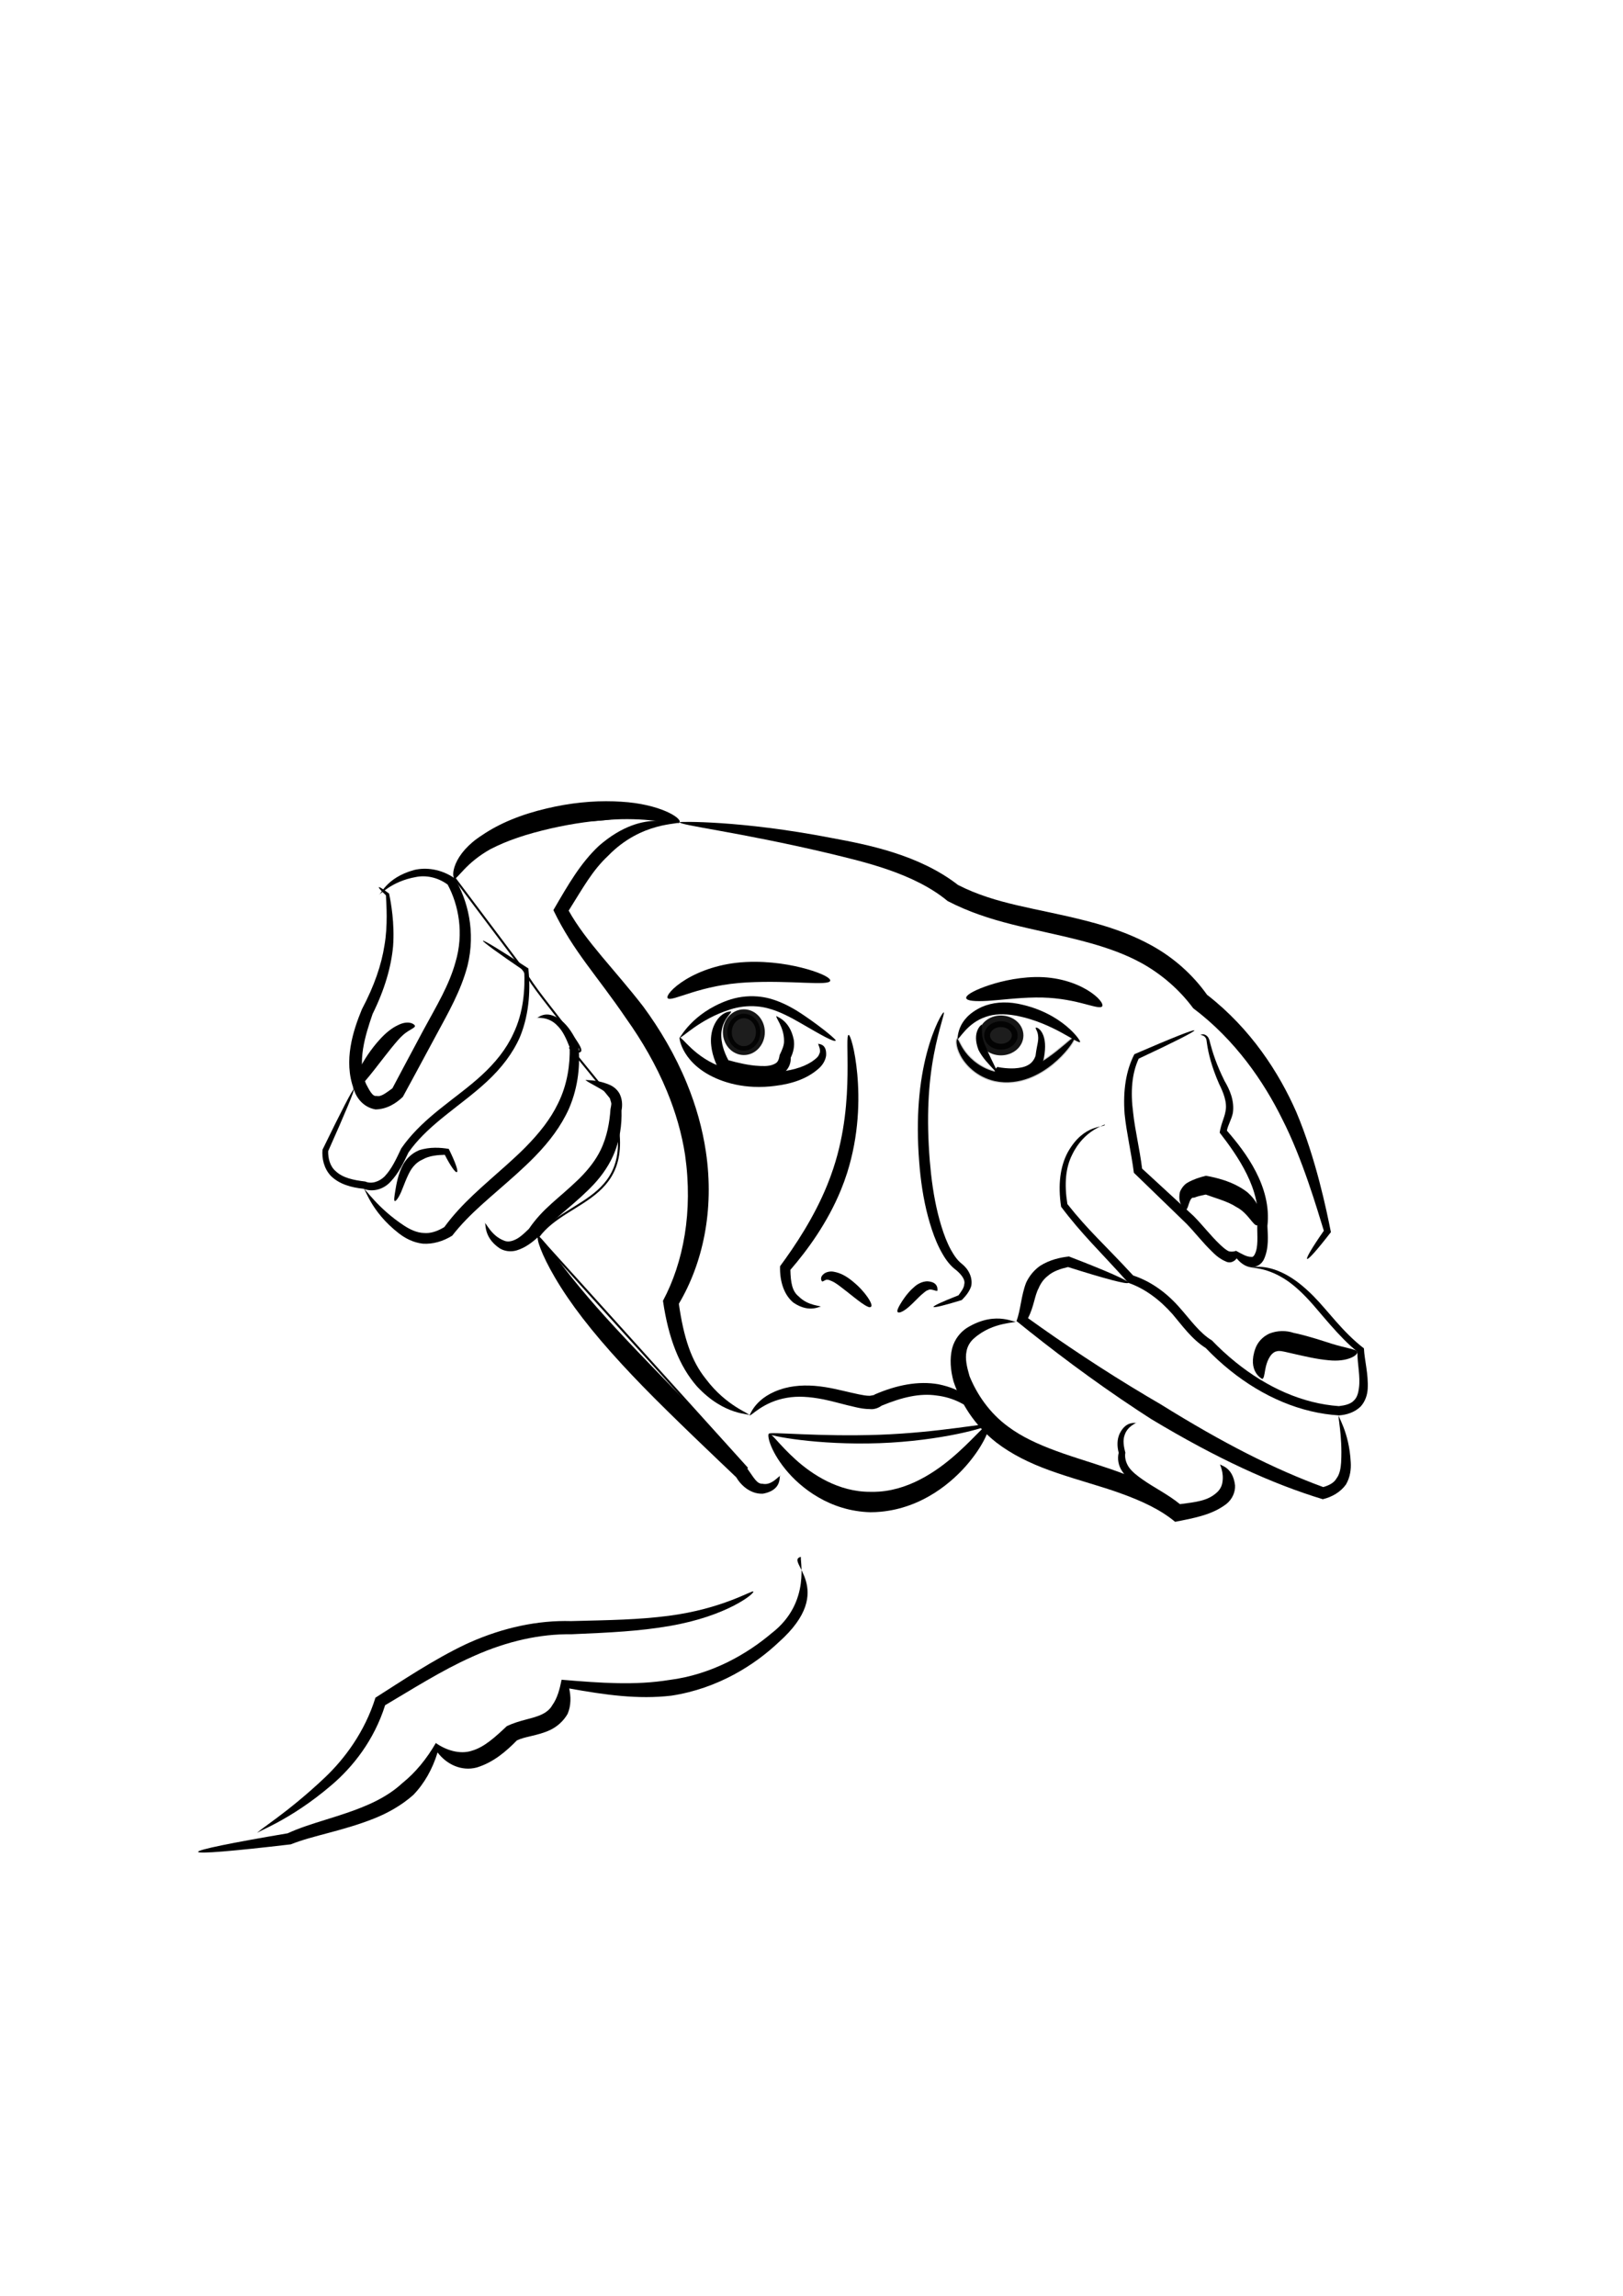 <?xml version="1.0" encoding="UTF-8"?>
<svg width="210mm" height="297mm" version="1.1" viewBox="0 0 210 297" xmlns="http://www.w3.org/2000/svg">
<path d="m87.932 134.23c0.071 0.075 1.575-3.118 6.184-4.802h1e-6c1.18-0.425 2.527-0.637 3.932-0.518 0.538 0.046 1.064 0.138 1.57 0.274 1.821 0.501 3.389 1.468 4.555 2.272 2.51 1.72 4.017 3.054 3.965 3.148-0.164 0.294-1.916-0.727-4.536-2.244-1.189-0.683-2.722-1.541-4.31-1.938-0.436-0.112-0.888-0.189-1.353-0.228-1.211-0.103-2.386 0.059-3.43 0.389h-1e-6c-4.054 1.263-6.382 3.852-6.576 3.647z"/>
<path d="m105.89 134.98c-0.167 0.167 1.115-0.157 1.001 1.577-0.093 0.655-0.481 1.304-1.098 1.794-1.337 1.143-3.188 1.85-5.521 2.127-0.878 0.117-1.806 0.166-2.76 0.123-1.64-0.074-3.155-0.41-4.496-0.948h-1e-6c-4.74-1.9-5.162-5.383-5.087-5.421 0.333-0.169 1.93 2.627 5.659 3.874h1e-6c1.202 0.403 2.537 0.652 4.002 0.716 0.852 0.037 1.687 8e-3 2.486-0.066 2.201-0.239 3.712-0.604 4.959-1.409 0.517-0.365 0.842-0.618 0.961-0.975 0.33-0.594-0.224-1.273-0.106-1.391z"/>
<path d="m100.47 131.43c-0.118 0.093 1.699 0.412 2.233 3.069 0.132 0.803-0.039 1.607-0.394 2.342 0.027 0.467-0.09 0.993-0.438 1.474-0.331 0.445-0.767 0.769-1.242 0.956-1.028 0.403-2.092 0.43-3.095 0.314-0.183-0.018-0.366-0.039-0.55-0.064-0.798-0.109-1.562-0.283-2.277-0.484-0.314-0.088-0.621-0.182-0.921-0.283-0.165-0.093-0.33-0.187-0.494-0.281-0.039-0.023-0.079-0.046-0.118-0.069-0.014-8e-3 -0.029-0.017-0.043-0.025-0.008-9e-3 -0.015-0.019-0.023-0.028-0.019-0.024-0.038-0.048-0.057-0.072l-1e-6 -1e-5c-0.07-0.089-0.138-0.178-0.205-0.266-0.104-0.211-0.197-0.421-0.279-0.629-0.278-0.695-0.456-1.388-0.535-2.064-0.12-0.973 0.013-1.861 0.319-2.59h1e-6c0.874-1.994 2.257-1.869 2.243-1.891 0.115 0.183-0.877 0.855-1.174 2.255-0.136 0.571-0.125 1.228 0.037 1.995 0.117 0.536 0.312 1.087 0.581 1.658 0.081 0.17 0.167 0.338 0.259 0.502-0.012 0.016-0.024 0.032-0.035 0.046-0.003 4e-3 -0.006 8e-3 -0.009 0.011-0.001 1e-3 -0.002 3e-3 -0.004 4e-3 0.002-3e-3 0.005-5e-3 0.007-8e-3 6e-3 -8e-3 0.012-0.015 0.018-0.023 0.003-0.038 0.006-0.078 0.01-0.119 0.28 0.081 0.566 0.157 0.859 0.229 0.672 0.166 1.371 0.314 2.076 0.411 0.162 0.022 0.323 0.041 0.483 0.057 0.915 0.071 1.691 0.115 2.314-0.135 0.248-0.099 0.457-0.214 0.566-0.363 0.162-0.206 0.246-0.536 0.291-0.865 0.356-0.738 0.597-1.305 0.574-1.851 8e-3 -1.812-1.175-3.061-0.979-3.214z"/>
<path d="m123.85 134.42c0.156 0.072-0.267-2.567 3.196-4.159 1.348-0.587 2.943-0.731 4.611-0.42 0.099 0.018 0.198 0.038 0.295 0.06 5.483 1.154 7.933 4.744 7.8 4.894-0.279 0.316-3.452-2.43-8.114-3.372-0.085-0.017-0.171-0.032-0.257-0.047-1.453-0.252-2.734-0.221-3.82 0.168-2.476 0.811-3.438 3.003-3.711 2.877z"/>
<path d="m139.01 134.23c0.102 0.084-0.388 1.082-1.695 2.418-1.259 1.287-3.445 2.992-6.191 3.309-0.825 0.095-1.638 0.057-2.431-0.113-2.311-0.535-3.77-2.097-4.408-3.312-0.659-1.257-0.529-2.098-0.429-2.115 0.141-0.025 0.331 0.744 1.066 1.716 0.727 0.961 2.103 2.153 4.027 2.556 0.661 0.152 1.34 0.188 2.041 0.107 2.291-0.265 4.399-1.756 5.728-2.809 1.394-1.104 2.145-1.88 2.292-1.757z" stroke="#000" stroke-opacity=".204" stroke-width=".265px"/>
<path d="m127 132.56c0.185 0.094-0.233 1.301 0.556 2.857 0.361 0.963 0.959 2.065 1.579 3.412-0.126-0.061-0.267-0.13-0.394-0.191-9e-3 -0.039-0.021-0.087-0.03-0.127-4e-3 -0.015-8e-3 -0.034-0.01-0.044 4.7e-4 -0.025 0.054-0.075 0.083-0.113 0.079-0.107 0.16-0.216 0.243-0.326 0.177 0.036 0.359 0.066 0.548 0.092 0.32 0.044 0.646 0.076 0.972 0.089 0.25 0.01 0.496 0.01 0.738-3e-3 0.662-0.045 1.245-0.147 1.707-0.407 0.506-0.253 0.859-0.753 1-1.24 0.184-1.495 0.437-1.873 0.312-2.692-0.084-0.553-0.362-0.817-0.292-0.909 0.055-0.072 0.506 0.025 0.862 0.715 0.383 0.74 0.447 1.794 0.216 3.092-0.144 0.793-0.618 1.619-1.457 2.145-0.693 0.409-1.477 0.601-2.268 0.643-0.289 0.019-0.58 0.022-0.873 0.01-0.382-0.015-0.755-0.055-1.115-0.112-0.213-0.033-0.424-0.073-0.635-0.122-0.027-0.134-0.055-0.268-0.084-0.403-0.011-0.049-0.047-0.086-0.03-0.148 8e-3 -0.017 0.018-0.026 0.027-0.039 0.019-0.027 0.054-0.076 0.074-0.103 0.015-0.028 0.024-0.054 0.029-0.081-0.913-0.977-1.636-1.718-2.147-2.719-0.91-2.336 0.373-3.283 0.391-3.274z"/>
<ellipse cx="129.51" cy="133.95" rx="2.161" ry="1.83" fill-opacity=".967" opacity=".913" stroke="#000" stroke-linecap="round" stroke-linejoin="bevel" stroke-width="1.499" style="paint-order:stroke fill markers"/>
<ellipse cx="96.248" cy="133.53" rx="2.138" ry="2.383" fill-opacity=".967" opacity=".913" stroke="#000" stroke-linecap="round" stroke-linejoin="bevel" stroke-width="1.151" style="paint-order:stroke fill markers"/>
<path d="m122.11 130.97c0.167 0.072-0.64 2.08-1.283 5.493-0.69 3.661-0.979 8.025-0.521 13.722 0.046 0.551 0.099 1.107 0.161 1.666 0.274 2.464 0.699 4.708 1.345 6.802 0.343 1.11 0.722 2.106 1.214 3.01 0.421 0.753 0.848 1.384 1.406 1.815 0.911 0.717 1.446 1.816 1.235 2.896-0.267 0.82-0.831 1.409-1.229 1.813-2.289 0.701-3.603 1.019-3.65 0.883-0.047-0.136 1.175-0.697 3.229-1.499 0.31-0.43 0.712-0.931 0.743-1.405 0.171-0.586-0.323-1.236-1.002-1.824-0.745-0.541-1.312-1.272-1.779-2.084-0.578-0.982-1.026-2.051-1.408-3.206-0.723-2.178-1.198-4.517-1.479-7.048-0.064-0.575-0.116-1.146-0.159-1.71-0.454-5.765 0.021-10.384 0.981-14.038 0.912-3.471 2.067-5.343 2.198-5.286z"/>
<path d="m109.8 133.88c0.203-0.031 0.827 1.845 1.124 5.093 0.293 3.213 0.241 7.849-1.317 12.769-0.235 0.735-0.502 1.468-0.802 2.2-1.748 4.26-4.328 7.777-6.539 10.337 0.039 1.64 0.23 2.767 1.067 3.426 1.26 1.282 2.911 1.171 2.895 1.366 0.021-0.258-1.348 0.94-3.554-0.543-1.179-0.956-1.798-2.658-1.744-4.72 1.967-2.671 4.393-6.303 6.096-10.486 0.294-0.722 0.559-1.441 0.795-2.159 1.523-4.582 1.798-9.012 1.839-12.139 0.042-3.163-0.132-5.102 0.14-5.143z"/>
<path d="m106.36 165.77c0.166 0.06 0.474-0.296 0.733-0.211 0.136-5e-3 0.259 0.073 0.509 0.165 0.558 0.241 0.969 0.593 1.695 1.151 0.044 0.034 0.089 0.068 0.133 0.101 0.791 0.62 1.44 1.156 2.031 1.571 0.307 0.216 0.574 0.382 0.785 0.477 0.108 0.049 0.201 0.079 0.278 0.09 0.078-0.029 0.124-0.039 0.151-0.042 0.026-2e-3 0.034 3e-3 0.035 4e-3 9e-5 9e-5 8e-5 7e-5 8e-5 7e-5s2e-5 2e-5 -6e-5 -9e-5c-7.3e-4 -1e-3 -5e-3 -9e-3 1e-5 -0.035 5e-3 -0.026 0.021-0.071 0.058-0.145-3e-3 -0.079-0.027-0.176-0.07-0.291-0.083-0.222-0.239-0.504-0.462-0.824-0.403-0.582-1.039-1.312-1.866-1.983-0.044-0.037-0.089-0.074-0.135-0.112-0.724-0.587-1.484-1.005-2.298-1.155-0.411-0.094-0.849-0.025-1.194 0.159-0.828 0.54-0.395 1.074-0.382 1.079z"/>
<path d="m121.31 166.96c-0.183 0.155-0.842-0.321-1.229-0.062-0.274 0.066-0.487 0.299-0.898 0.635-0.084 0.077-0.168 0.157-0.254 0.24-0.692 0.67-1.11 1.154-1.721 1.6-0.526 0.384-0.93 0.51-1.058 0.366-0.125-0.14 0.036-0.515 0.338-1.027 0.276-0.468 0.799-1.269 1.48-1.93 0.1-0.097 0.203-0.191 0.308-0.28 0.453-0.422 1.044-0.713 1.682-0.746 1.643 0.077 1.281 1.265 1.351 1.206z"/>
<path d="m107.42 126.87c-0.142 0.716-5.046-0.082-10.75 0.222-0.029 2e-3 -0.058 3e-3 -0.087 5e-3 -2.901 0.159-5.207 0.724-7.071 1.304-1.776 0.553-2.907 1.031-3.126 0.719-0.193-0.277 0.57-1.325 2.35-2.408 1.807-1.099 4.461-2.084 7.704-2.257 0.032-2e-3 0.064-3e-3 0.097-5e-3 3.133-0.15 5.976 0.378 7.885 0.922 1.943 0.554 3.067 1.153 2.998 1.498z"/>
<path d="m125.02 129.12c-0.075-0.345 0.834-0.905 2.403-1.476 1.52-0.553 3.884-1.187 6.498-1.247 0.021-4.3e-4 0.041-8.2e-4 0.062-1e-3 2.786-0.047 5.106 0.728 6.662 1.654 1.539 0.916 2.162 1.847 1.97 2.128-0.214 0.314-1.2-0.036-2.697-0.412-1.572-0.395-3.501-0.755-5.895-0.724-0.018 2.2e-4 -0.035 4.7e-4 -0.053 7.3e-4 -2.343 0.03-4.527 0.334-6.166 0.432-1.646 0.098-2.706 0.01-2.785-0.354z"/>
<path d="m96.97 183.1c0.076 0.065 0.67-2.483 4.6-3.532 1.558-0.403 3.297-0.43 5.236-0.116 1.422 0.226 2.86 0.628 4.316 0.929 0.507 0.1 0.987 0.195 1.418 0.186 0.085-0.015 0.165-0.026 0.239-0.038 0.214-0.034 0.371-0.065 0.42-0.141 2.863-1.233 5.646-1.766 8.229-1.31 5.971 1.212 6.048 5.539 6.498 5.213-0.253 0.184-2.303-3.239-6.736-3.758-2.172-0.324-4.48 0.225-7.112 1.312-0.392 0.285-0.798 0.42-1.165 0.45-0.127 0.01-0.248 7e-3 -0.362-6e-3 -0.657-2e-3 -1.256-0.114-1.785-0.234-1.545-0.338-2.939-0.771-4.24-1.028-1.8-0.35-3.301-0.444-4.682-0.204-3.149 0.516-4.681 2.445-4.875 2.279z"/>
<path d="m99.483 185.48c-0.033 0.261 6.31 1.503 14.31 1.217 7.996-0.287 14.21-2.084 14.133-2.407-0.069-0.292-6.332 1.041-14.172 1.32-7.84 0.279-14.234-0.428-14.271-0.13z"/>
<path d="m99.483 185.48c0.311-0.159 1.328 1.414 3.461 3.338 2.08 1.875 5.53 4.211 9.7 4.173 0.368 9e-3 0.736 1e-3 1.105-0.025 4.351-0.309 7.984-3.04 10.269-5.116 2.348-2.134 3.597-3.75 3.908-3.56 0.243 0.149-0.317 2.177-2.527 4.867-2.134 2.596-6.048 5.903-11.433 6.41-0.45 0.042-0.9 0.064-1.351 0.064-5.236-0.142-9.027-3.134-10.997-5.565-2.047-2.526-2.37-4.465-2.135-4.585z"/>
<path d="m154.54 133.3c-0.067-0.149-2.931 0.985-7.763 3.079-1.085 2.103-1.491 4.7-1.263 7.735 0.239 2.405 0.853 4.938 1.198 7.603 2.124 2.064 4.419 4.287 6.791 6.575 1.086 1.115 2.09 2.433 3.341 3.642 0.072 0.072 0.146 0.146 0.224 0.219 0.402 0.381 0.881 0.759 1.488 1.014 0.479 0.272 1.066 0.154 1.461-0.377 0.412 0.507 1.02 1.05 1.872 1.164h1e-5c0.763-0.017 1.365-0.44 1.648-1.034 0.682-1.489 0.502-3.075 0.454-4.325 0.578-5.075-2.829-9.553-5.241-12.326 0.112-0.682 0.589-1.412 0.769-2.285 0.241-1.621-0.457-3.102-1.065-4.129-1.039-2.081-1.554-3.695-1.871-4.91-0.079-0.354-0.151-0.648-0.378-0.888-0.57-0.515-0.933-0.059-0.915-0.196-7e-3 0.05 0.471 0.016 0.694 0.391 0.145 0.182 0.12 0.38 0.191 0.774 0.18 1.259 0.603 3.001 1.563 5.189 0.504 1.024 1.1 2.386 0.822 3.593-0.121 0.77-0.579 1.601-0.745 2.716 2.25 2.914 5.493 7.44 4.862 11.995-0.023 1.389 0.18 2.821-0.354 3.805-0.092 0.168-0.27 0.334-0.365 0.273-0.617 0.039-1.272-0.379-2.042-0.79-0.155 0.112-0.539 0.129-0.855 0.087-0.353-0.124-0.685-0.413-1.05-0.749-0.081-0.074-0.134-0.124-0.215-0.198-1.16-1.113-2.167-2.428-3.34-3.622-2.317-2.14-4.574-4.216-6.68-6.147-0.325-2.618-0.919-4.979-1.152-7.177-0.37-2.795-0.174-5.122 0.712-7.045 4.536-2.121 7.272-3.507 7.204-3.656z"/>
<path d="m142.94 145.46c0.043 0.111-2.626 0.648-4.201 3.894-0.857 1.68-1.05 3.786-0.631 6.409 2.745 3.468 4.751 5.167 8.511 9.241 2.305 0.76 4.364 2.254 6.052 4.205 1.327 1.488 2.543 3.238 4.138 4.197 0.936 0.972 1.948 1.908 3.027 2.782 4.159 3.369 8.777 5.39 13.405 5.718 0.8-0.095 1.556-0.273 1.971-0.76 0.381-0.359 0.546-0.966 0.62-1.573 0.209-1.509-0.21-3.097-0.199-4.713-2.297-1.778-4.956-5.259-6.26-6.654-1.195-1.286-2.225-2.185-3.323-2.851-2.387-1.452-4.161-1.298-4.162-1.4 2.5e-4 0.076 1.685-0.557 4.443 0.904 1.191 0.633 2.339 1.533 3.606 2.804 1.911 1.93 3.774 4.642 6.54 6.772 0.076 1.562 0.592 3.288 0.489 5.241-0.049 0.769-0.304 1.607-0.91 2.279-0.779 0.761-1.818 1.079-2.799 1.149-4.907-0.299-9.786-2.352-14.111-5.832-1.123-0.903-2.169-1.872-3.133-2.88-1.832-1.159-3.083-2.957-4.281-4.362-1.658-1.883-3.599-3.335-5.734-4.074-3.742-4.167-6.002-6.251-8.702-9.842-0.432-2.85-0.118-5.227 0.867-7.06 2.175-3.874 4.966-3.104 4.777-3.591z"/>
<path d="m175.63 174.86c0.132 0.424-1.23 1.382-3.754 1.107-1.51-0.14-2.92-0.473-4.684-0.875-0.15-0.034-0.297-0.068-0.444-0.101-0.707-0.165-1.245-0.3-1.607-0.161-0.254 0.033-0.533 0.276-0.732 0.534-0.905 1.262-0.655 2.871-1.08 3.025-0.028 0.01-1.984-0.974-0.884-3.969 0.275-0.73 0.852-1.46 1.788-1.896 1.08-0.429 2.204-0.413 3.162-0.092 0.156 0.032 0.313 0.066 0.47 0.102 1.574 0.358 3.383 0.958 4.437 1.296 1.799 0.557 3.236 0.734 3.328 1.03z"/>
<path d="m162.67 158.52c-0.519 0.096-1.157-1.59-2.708-2.381-0.601-0.392-1.268-0.673-2.146-0.981-0.594-0.208-1.209-0.406-1.802-0.623-0.596 0.142-0.944 0.185-1.318 0.336-0.207 0.103-0.346 0.067-0.352 0.058-0.532 0.162-0.58 1.605-0.933 1.571 7e-3 6.5e-4 -1.112-0.564-0.742-2.304 0.233-0.564 0.623-1.014 1.05-1.235 0.721-0.405 1.506-0.659 2.326-0.857 0.675 0.123 1.443 0.29 2.231 0.544 1.157 0.373 2.2 0.881 3.08 1.556 2.574 2.221 1.459 4.289 1.313 4.316z"/>
<path d="m145.99 165.95c-0.089 0.254-3.055-0.535-7.795-2.038-0.915 0.21-1.928 0.526-2.634 1.159-0.499 0.384-0.908 0.938-1.175 1.585-0.527 0.967-0.586 2.346-1.373 3.868 4.487 3.222 9.665 6.703 15.48 10.156 0.556 0.33 1.11 0.656 1.662 0.976 8.249 5.13 14.698 8.378 21.057 10.721 0.767-0.217 1.416-0.564 1.722-1.125 0.422-0.541 0.547-1.354 0.594-2.066 0.193-3.65-0.507-6.061-0.279-6.089-0.261 0.032 1.319 2.041 1.523 6.086 0.05 0.837-0.047 1.887-0.623 2.867-0.689 0.955-1.772 1.608-2.995 1.898-6.54-1.989-13.659-5.234-22.182-10.357-0.571-0.366-1.144-0.738-1.718-1.117-5.968-3.931-11.315-8-15.73-11.574 0.542-1.43 0.592-3.275 1.245-4.963 0.421-0.903 1.06-1.657 1.829-2.194 1.241-0.778 2.595-1.075 3.718-1.197 4.941 1.903 7.763 3.148 7.674 3.403z"/>
<path d="m131.53 170.9c0.031 0.306-2.964 0.02-5.465 2.205-0.489 0.404-0.893 1.025-1.007 1.721-0.199 0.938 0.031 1.976 0.396 3.22 0.948 2.33 2.578 4.753 4.983 6.508 1.78 1.332 3.89 2.294 6.271 3.168 0.291 0.107 0.582 0.211 0.873 0.313 2.746 0.952 5.527 1.73 8.097 2.735 2.72 1.075 5.025 2.439 6.857 4.296 2.484-0.62 3.83-0.663 5.217-1.698 0.51-0.345 0.843-0.771 0.864-1.189 0.242-1.522-0.878-2.624-0.712-2.759-0.217 0.177 1.596 0.155 1.9 2.746 0.035 0.848-0.341 1.776-1.144 2.414-1.794 1.349-3.875 1.759-6.612 2.29-1.875-1.559-4.257-2.691-7.248-3.755-2.456-0.877-5.209-1.594-8.082-2.58-0.305-0.103-0.612-0.211-0.92-0.323-2.519-0.915-4.861-2.042-6.91-3.622-2.821-2.217-4.591-5.124-5.51-7.873-0.39-1.44-0.524-2.912-0.17-4.327 0.326-1.173 1.066-2.066 1.908-2.613 3.949-2.411 6.465-0.364 6.413-0.878z"/>
<path d="m147.05 184c0.044 0.118-1.177 0.433-1.557 1.718-0.203 0.602-0.125 1.305 0.116 2.202-0.107 0.581 0.048 1.266 0.437 1.86 0.422 0.608 1.042 1.091 1.781 1.61 0.765 0.542 1.547 0.996 2.438 1.541 0.853 0.521 1.653 1.037 2.407 1.654 2.08-0.267 3.528-0.429 4.653-1.402 0.479-0.376 0.756-0.888 0.831-1.36 0.251-1.385-0.368-2.342-0.256-2.397-0.107 0.053 0.985 0.588 0.924 2.463-0.035 0.647-0.324 1.378-0.944 1.943-1.394 1.184-3.243 1.539-5.49 1.728-0.757-0.573-1.581-1.066-2.497-1.602-0.949-0.555-1.832-1.064-2.698-1.674-0.774-0.55-1.474-1.158-1.988-1.939-0.513-0.746-0.652-1.63-0.46-2.406-0.237-0.908-0.206-1.764 0.122-2.473 0.935-1.899 2.278-1.197 2.179-1.465z"/>
<path d="m49.017 115.71c0.201 0.226 0.831-2.145 4.574-3.165 1.508-0.362 3.465-0.144 5.231 1.072h2e-6c1.708 2.83 2.747 6.926 1.673 11.306-0.859 3.261-2.446 6.002-4.152 9.166-0.841 1.567-1.704 3.169-2.585 4.797-0.549 1.014-1.093 2.017-1.631 3.006-0.848 0.814-2.042 1.611-3.548 1.631-1.585-0.285-2.477-1.517-2.796-2.611-1.375-3.682-0.096-7.591 1.047-10.353 1.613-3.054 2.527-5.748 2.915-8.26 0.451-2.551 0.25-5.347 0.19-6.476-0.636-0.592-0.974-0.981-0.918-1.048 0.056-0.067 0.501 0.197 1.327 0.823 0.237 1.117 0.739 3.873 0.515 6.838-0.249 2.653-1.077 5.552-2.648 8.734-0.94 2.733-2.085 6.315-0.824 9.104 0.407 0.77 0.839 1.627 1.323 1.496 0.581 0.175 1.262-0.407 2.062-0.979 0.508-0.959 1.022-1.93 1.544-2.91 0.837-1.574 1.662-3.118 2.472-4.629 1.743-3.215 3.306-5.767 4.139-8.752 1.135-3.776 0.4-7.453-1.005-10.064h-1e-6c-1.334-0.985-2.886-1.234-4.123-0.975-3.179 0.554-4.667 2.379-4.781 2.25z"/>
<path d="m53.694 132.74c-0.049 0.274-0.671 0.427-1.447 1.066-0.551 0.482-0.959 0.978-1.626 1.792-0.261 0.323-0.52 0.651-0.795 1.003-1.936 2.485-3.526 4.641-4.044 4.316-0.369-0.232 0.465-2.813 2.545-5.484 0.291-0.374 0.59-0.725 0.895-1.052 0.734-0.798 1.484-1.393 2.276-1.764 1.43-0.723 2.227-0.062 2.194 0.123z"/>
<path d="m62.488 121.7c0.075-0.112 2.245 1.203 5.88 3.585 0.239 2.359 0.224 5.665-1.092 8.866-0.921 2.103-2.395 4.025-4.279 5.769-1.745 1.619-3.477 2.854-5.414 4.414-0.199 0.16-0.398 0.322-0.595 0.485-1.613 1.334-3.041 2.698-4.14 4.276-0.638 1.363-1.284 2.702-2.342 3.807-0.904 0.974-2.284 1.353-3.48 0.883h-2e-6c-1.577-0.158-3.102-0.583-4.203-1.65-0.926-0.977-1.189-2.299-1.095-3.4h1e-6c2.388-4.915 3.919-7.884 4.056-7.82 0.137 0.064-1.149 3.138-3.322 8.005-0.023 0.903 0.228 1.958 0.967 2.584 0.911 0.87 2.287 1.166 3.837 1.346h2e-6c0.774 0.356 1.809 0.03 2.496-0.659 0.922-0.968 1.497-2.238 2.159-3.631 1.187-1.719 2.692-3.188 4.36-4.577 0.204-0.17 0.41-0.338 0.615-0.503 1.982-1.593 3.677-2.782 5.383-4.34 1.817-1.661 3.235-3.439 4.123-5.38 1.372-2.808 1.537-5.892 1.43-8.163-3.382-2.296-5.419-3.787-5.345-3.898z"/>
<path d="m69.41 131.61c0.077 0.363 1.071-1.3 3.271 0.445 0.889 0.745 1.543 1.782 2.158 3.164 0.236 2.299 0.056 5.268-1.239 8.241-0.997 2.205-2.499 4.215-4.364 6.124-0.773 0.795-1.583 1.557-2.427 2.317-3.437 3.095-6.005 5.022-8.303 7.958-1.178 0.729-2.501 1.116-3.794 1.031-1.253-0.143-2.304-0.713-3.094-1.327-3.76-2.913-4.36-5.975-4.591-5.782 0.181-0.151 1.743 2.48 5.296 4.798 0.723 0.468 1.605 0.894 2.501 0.925 0.865 0.089 1.786-0.221 2.667-0.761 2.288-3.119 4.945-5.24 8.212-8.175 0.811-0.729 1.581-1.444 2.31-2.181 1.786-1.814 3.213-3.621 4.165-5.589 1.27-2.522 1.588-5.18 1.534-7.31h-1e-6c-0.507-1.28-0.913-2.133-1.594-2.804-1.209-1.287-2.675-0.921-2.707-1.071z"/>
<path d="m59.12 151.63c-0.207 0.104-0.86-0.846-1.567-2.237-0.887 0.024-1.988 0.098-2.848 0.595-0.095 0.041-0.189 0.087-0.282 0.138-0.491 0.274-0.896 0.676-1.186 1.113-0.533 0.777-1.094 2.426-1.339 2.975-0.359 0.804-0.687 1.217-0.823 1.158-0.127-0.055-0.055-0.561 0.082-1.383 0.115-0.688 0.348-2.174 1.035-3.393 0.362-0.623 0.903-1.191 1.605-1.586 0.132-0.074 0.266-0.14 0.404-0.199 1.415-0.473 2.859-0.351 3.865-0.182 0.874 1.771 1.26 2.898 1.052 3.002z"/>
<path d="m75.771 139.66c-0.103 0.155 1.246-0.098 3.043 0.654 0.461 0.186 0.983 0.537 1.337 1.149 0.357 0.693 0.413 1.476 0.266 2.203 0.052 1.73-0.174 3.85-1.116 5.921-0.687 1.501-1.697 2.873-2.938 4.112-0.09 0.091-0.181 0.181-0.272 0.27-2.451 2.392-4.966 4.095-6.454 6.045h-1e-6c-0.844 0.783-1.742 1.424-2.793 1.746h-2e-6c-0.774 0.225-1.556 0.104-2.164-0.249-2.341-1.56-1.69-3.531-2.003-3.33 0.183-0.118 0.829 1.681 2.551 2.316 0.326 0.151 0.769 0.136 1.197-0.029h1e-6c0.7-0.248 1.278-0.787 2.013-1.501h1e-6c1.82-2.668 3.788-3.865 6.355-6.345 0.084-0.081 0.166-0.162 0.248-0.243 1.122-1.129 2.031-2.299 2.647-3.555 0.874-1.77 1.194-3.706 1.298-5.313 0.126-0.626 0.204-1.124 0.041-1.5-0.088-0.295-0.395-0.556-0.689-0.754-1.405-0.891-2.672-1.434-2.563-1.598z"/>
<path d="m69.636 160.01c0.308-0.161 1.483 1.615 3.613 4.338 2.479 3.169 4.935 5.958 9.143 10.378h1e-6c0.872 0.914 1.753 1.827 2.676 2.779 5.095 5.253 8.465 8.674 11.625 12.477 0.857 1.186 1.232 1.999 1.962 1.966 1.243 0.287 2.187-1.171 2.373-1.03-0.39-0.298 0.506 1.78-2.307 2.315-1.367 0.074-2.678-0.801-3.461-2.127-2.18-2.073-8.345-7.911-12.117-11.791-0.918-0.944-1.802-1.875-2.656-2.803h-1e-6c-3.982-4.317-6.715-7.897-8.658-11.198-1.817-3.088-2.466-5.16-2.194-5.302z"/>
<path d="m87.932 106.36c0.005 0.333-4.891-0.135-9.247 4.349h-1e-6c-2.028 1.9-3.164 4.001-5.105 7.095 2.217 3.983 6.034 7.725 9.643 12.4 2.166 2.941 4.138 6.269 5.638 9.919 1.201 2.921 2.034 5.894 2.476 8.88 1.125 7.598-0.426 14.467-3.501 19.662 0.623 4.373 1.608 7.381 3.494 9.725 2.678 3.567 5.752 4.457 5.64 4.71 0.122-0.274-3.161 0.152-6.786-3.743-2.263-2.578-3.692-6.195-4.402-11.076 2.654-4.979 3.902-11.534 2.86-18.879-0.425-2.751-1.214-5.501-2.341-8.229-1.407-3.406-3.251-6.56-5.263-9.387-3.841-5.656-6.826-8.648-9.437-14.046 2.001-3.447 3.524-6.083 5.881-8.309h2e-6c6.076-5.29 10.461-2.352 10.45-3.071z"/>
<path d="m87.932 106.36c0.009-0.066 7.722-0.264 19.645 2.041 4.644 0.862 11.294 2.135 16.388 6.088 4.975 2.533 10.088 2.972 16.51 4.617 0.455 0.116 0.912 0.237 1.37 0.366 2.49 0.701 4.898 1.59 7.145 2.833 2.926 1.607 5.371 3.827 7.188 6.383 5.676 4.4 9.34 10.116 11.562 15.196 2.53 5.99 3.908 12.722 4.466 15.512-1.857 2.405-2.928 3.575-3.077 3.465-0.149-0.11 0.646-1.472 2.161-3.644-0.836-2.694-2.744-9.299-5.397-14.475-2.378-4.819-6.076-10.231-11.503-14.31-1.71-2.311-3.985-4.34-6.668-5.832-2.01-1.109-4.231-1.91-6.596-2.579-0.435-0.123-0.872-0.241-1.308-0.354-6.249-1.609-11.693-2.246-17.199-5.1-4.384-3.633-10.853-5.074-15.464-6.196-11.61-2.74-19.275-3.611-19.223-4.011z"/>
<path d="m103.65 201.4c-2.279 0.475 4.891 4.117-2.883 11.039-3.098 2.931-7.847 6-13.907 6.924-4.293 0.503-8.526-0.091-13.214-0.936 0.229 1.027 0.263 2.202-0.205 3.295-0.525 0.909-1.306 1.616-2.212 2.061-0.876 0.413-1.735 0.622-2.52 0.807-0.7 0.165-1.322 0.308-1.829 0.56-1.405 1.431-3.045 2.85-5.192 3.503-1.969 0.526-3.907-0.402-5.071-1.948-0.652 2.141-1.718 4.039-3.155 5.514-1.574 1.388-3.364 2.362-5.106 3.053-4.086 1.617-7.84 2.166-10.735 3.326-7.462 0.875-11.948 1.253-11.988 0.969-0.041-0.284 4.362-1.176 11.585-2.399 2.993-1.385 6.765-2.106 10.392-3.693 1.57-0.685 3.146-1.586 4.452-2.804 1.712-1.374 3.157-3.157 4.328-5.184 1.294 0.925 3.12 1.511 4.658 0.999 1.622-0.463 3.024-1.771 4.537-3.187 0.828-0.393 1.643-0.626 2.403-0.829 0.853-0.228 1.612-0.412 2.226-0.738 0.532-0.268 0.99-0.662 1.243-1.131 0.657-0.903 0.965-2.089 1.207-3.301 5.16 0.436 9.551 0.74 13.914 0.034 5.566-0.7 10.134-3.411 13.221-6.019 5.308-4.059 3.575-9.857 3.852-9.915z"/>
<path d="m97.473 205.89c0.174 0.258-3.418 3.178-10.777 4.446-3.943 0.686-7.685 0.865-12.79 1.082-4.013-0.054-8.233 0.887-12.434 2.744-0.148 0.065-0.295 0.131-0.441 0.198-3.883 1.726-7.891 4.289-11.201 6.236-1.427 4.544-4.187 7.987-6.889 10.296l-2e-6 1e-5c-5.438 4.668-9.775 6.049-9.639 6.241-0.148-0.209 3.77-2.474 8.765-7.211h1e-6c2.529-2.407 5.137-5.886 6.513-10.302 3.344-2.12 7.481-4.914 11.691-6.913 0.153-0.071 0.307-0.141 0.461-0.209 4.394-1.958 8.88-2.905 13.163-2.783 5.188-0.131 8.654-0.174 12.605-0.68 6.999-0.907 10.83-3.36 10.974-3.146z"/>
<path d="m87.932 106.36c-0.218 0.427-3.052-0.489-7.602-0.382-2.41 0.078-5.054 0.358-8.008 0.967-0.329 0.068-0.655 0.138-0.978 0.211h-1e-6c-3.243 0.744-5.707 1.569-7.896 2.701-3.205 1.792-4.205 3.851-4.625 3.764-0.183-0.038-0.346-0.735 0.135-1.878 0.496-1.178 1.588-2.531 3.407-3.692 2.228-1.515 5-2.676 8.383-3.468h1e-6c0.342-0.081 0.689-0.158 1.039-0.231 3.13-0.647 6.031-0.808 8.585-0.639 5.018 0.293 7.835 2.109 7.56 2.646z"/>
<path d="m81.227 105.44c-7.52 2.048-15.511-2.016-22.405 8.177l9.01 11.977c2.044 3.805 10.545 12.694 5.878 9.893l5.313 6.521c4.321 13.452-5.56 12.701-9.388 18.004l27.057 29.971" fill="none" stroke="#000" stroke-width=".265px"/>
</svg>
